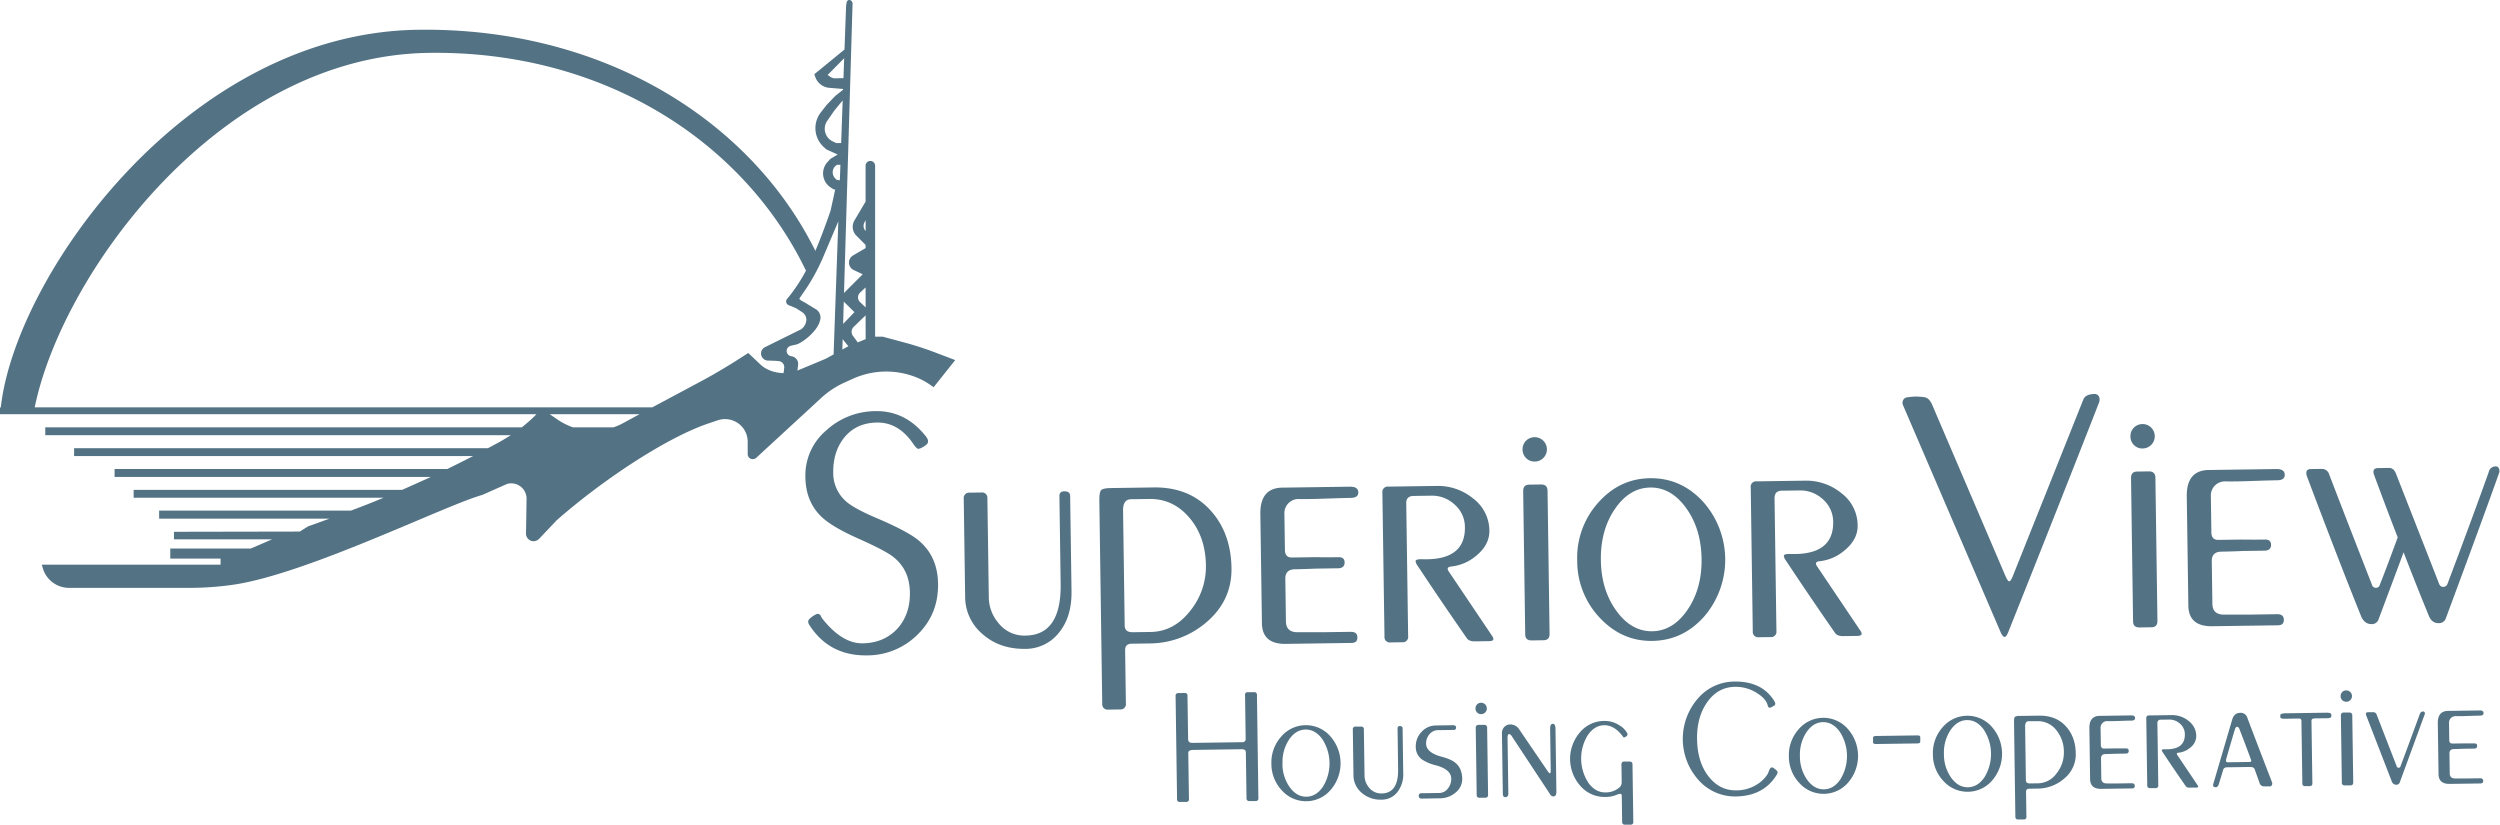 <svg id="Superior_View_Housing_Co-operative_Inc." data-name="Superior View Housing Co-operative Inc." xmlns="http://www.w3.org/2000/svg" viewBox="0 0 1152 380"><defs><style>.cls-1{fill:#537385;}</style></defs><g id="Shape_1" data-name="Shape 1"><path class="cls-1" d="M432.45,163a152.4,152.4,0,0,0-15.65-5.16l-10-2.69h-3.54V76.37a2.23,2.23,0,0,0-2.22-2.21,2.19,2.19,0,0,0-2.18,2.21V92.92l-5.13,8.66a5.73,5.73,0,0,0,.89,7l4.24,4.27v1.48l-5.72,3.35a3.81,3.81,0,0,0,.3,6.78l4.09,1.92L388.92,135,392.87,1.23l-.36-.59A1.37,1.37,0,0,0,391.14,0a1.34,1.34,0,0,0-1,1.07l-.26,1.59-.74,20.16L375.23,34.21l.51,1.44a7.52,7.52,0,0,0,6.46,4.83l6.28.51,0,.37L384.9,44.2l-4,4.16-2.66,3.43a11.79,11.79,0,0,0,1.22,15.85l1.29,1.18L386,71.21l-3.36,2-1.4,1.55a7.74,7.74,0,0,0,1.55,11.64l1.44.92h.63l-2.14,9.81c-1.81,5.16-4.14,11.72-7,18.46C345.58,54.78,277,12.43,192.25,13.72,85.69,15.38,6.87,127.74.37,187.77H0v3.1H247.18L246,192.09c-1.78,1.69-3.62,3.28-5.54,4.82H20.86v3.62H235.41q-2.49,1.54-5,3l-4,2.18c-.52.25-1,.55-1.55.81H34.15v3.64H218c-3.95,2-7.86,4-11.85,5.94H52.8v3.68H198.52c-4.39,2-8.82,4-13.21,5.94H61.58v3.64H176.74c-5,2.1-10,4.06-15.06,5.94H73.33V239h78.45l-9.89,3.58-3.73,2.36-58,.11v3.46h45.26l-9.82,4.24H78.46v4.64h23.18v2.8H19.24l.59,2a12.64,12.64,0,0,0,12.22,8.7l55.53,0a142.12,142.12,0,0,0,19.31-1.36c34-4.72,98-36.63,115.34-41.46L233.64,223a7.06,7.06,0,0,1,9,7l-.26,15.81a3.5,3.5,0,0,0,6.05,2.47l8.09-8.55c21.52-18.87,51.1-38.4,70.44-44.78l3.81-1.29a10.56,10.56,0,0,1,9.45,1.44,10.42,10.42,0,0,1,4.32,8.48v5.71a2.29,2.29,0,0,0,1.4,2.1,2.42,2.42,0,0,0,2.55-.44l29.68-27.35a40.51,40.51,0,0,1,11.15-7.4l3.77-1.7a37.26,37.26,0,0,1,31.09.22,32.78,32.78,0,0,1,4.57,2.69l1.48,1,9.93-12.49Zm-38.73-19.16-5.2,5.42.29-10.28ZM385,36.09a3.92,3.92,0,0,1-2.62-.85l-1-.7,7.61-7.7L388.67,36ZM286.8,195.15a27.36,27.36,0,0,1-4.1,1.76H264a30.33,30.33,0,0,1-6.68-3.31l-4-2.73H294.7Zm74.54-25.47-.14,1.25-.15,1c-4-.08-8.09-1.48-10.67-4l-5.58-5.27-6.16,3.94c-5.1,3.2-10.38,6.3-15.73,9.17l-22.34,11.94H16C28.43,126.56,100.9,26,197.16,24.37c80.26-1.29,145.32,40.36,174.23,100.35a76.08,76.08,0,0,1-8.72,13.05,1.78,1.78,0,0,0-.37,1.58,1.83,1.83,0,0,0,1.08,1.25l3.54,1.48,2.77,1.8a4.18,4.18,0,0,1,1.88,3.62,5.74,5.74,0,0,1-2.4,4.23L352.45,160a3.23,3.23,0,0,0-1.7,3.53,3.29,3.29,0,0,0,3,2.62l.59,0,3.36.14,1.11.11A2.79,2.79,0,0,1,361.34,169.68Zm22.78-6.37-3.61,2-13.07,5.45.33-2.69a3.55,3.55,0,0,0-2.66-3.83l-.7-.15a2.44,2.44,0,0,1-1.92-2.36,2.47,2.47,0,0,1,1.92-2.39l2.69-.63c2-.48,10-5.93,10.93-11.72a4.47,4.47,0,0,0-2.47-4.72l-5-3.06c-.59-.29-2.54-1.21-2.14-1.76l1.37-2a90.3,90.3,0,0,0,9.6-17.17L386.3,102ZM387,83.08l-1.44-.19-.66-.66a3.91,3.91,0,0,1-1.18-3.13,3.83,3.83,0,0,1,1.7-2.95l.29-.22h1.55Zm-1.62-17.14-1.7-.81a6.42,6.42,0,0,1-2.47-9.47L384.42,51l3.36-4.09.52-.63-.7,19.64Zm5.06,93.86-2.29,1.26.15-4.76,2.65,3.28Zm8.45-3.53-3.62,1.51L393,154.72a3.19,3.19,0,0,1,.37-4.09l5.5-5.31Zm0-14.6-2.54-2.43a3,3,0,0,1,0-4.42l2.51-2.36Zm0-35.23-.15-.14a3.4,3.4,0,0,1-.37-3.87l.52-1Z"/></g><path class="cls-1" d="M403.54,189.45q13.54-.19,22.79,11.24c1.68,1.95,1.76,3.44.23,4.45a7.39,7.39,0,0,1-1.55,1,4.46,4.46,0,0,1-1.89.68c-.44,0-1.17-.69-2.18-2.11q-6.75-10.14-16.83-10-9.74.14-15.26,7.15-5,6.36-4.89,15.93a17.33,17.33,0,0,0,6.14,13.46q3.84,3.24,13.65,7.4,14.63,6.22,19.64,10.45,8.69,7.32,8.87,19.86.21,14-9.41,23.43A32.84,32.84,0,0,1,399.53,302q-17.34.25-26.46-13.83c-.9-1.3-.86-2.35.12-3.14a11.6,11.6,0,0,1,2.95-2,1.52,1.52,0,0,1,2,.63,7.17,7.17,0,0,0,.85,1.48q9.07,11.43,18.49,11.3,10.08-.15,16.25-7,5.7-6.52,5.55-16.43-.15-10.41-7.5-16.25-3.51-2.91-16.48-8.68-11.81-5.28-16.65-9.84-7.38-7-7.53-18.39a27.13,27.13,0,0,1,9.52-21.44A33.84,33.84,0,0,1,403.54,189.45Z"/><path class="cls-1" d="M472.5,299q-11.89.16-19.76-6.82a22.43,22.43,0,0,1-8-17.07l-.65-45.25a2.48,2.48,0,0,1,2.77-2.84l5.28-.08a2.49,2.49,0,0,1,2.85,2.77l.65,45.41a18.53,18.53,0,0,0,4.47,12,15.15,15.15,0,0,0,12.47,5.76q16.5-.23,16.17-23.85l-.57-40.46c0-1.43.73-2.15,2.28-2.18,1.76,0,2.65.68,2.67,2.11l.63,43.93q.17,11.89-5.84,19.16A19.5,19.5,0,0,1,472.5,299Z"/><path class="cls-1" d="M557.47,234.82q9.74,10.44,10,26.95.21,14.7-11.13,24.6a40.4,40.4,0,0,1-26.86,10.13l-7.93.12q-3.13,0-3.09,3l.35,24.44a2.48,2.48,0,0,1-2.77,2.85l-5.29.08a2.48,2.48,0,0,1-2.84-2.77l-1.34-93.64c0-2.64.27-4.24.92-4.8s2.19-.86,4.61-.89l19.49-.28Q547.75,224.4,557.47,234.82Zm-35.53,56.5,8.26-.11q10.72-.16,18.2-9.68a32.38,32.38,0,0,0,7.29-20.92q-.18-13.37-7.66-22.1t-18.38-8.58l-8.42.12q-3.79.06-3.72,5.18l.75,53Q518.3,291.38,521.94,291.32Z"/><path class="cls-1" d="M625.91,226.91c0,1.65-1.12,2.49-3.44,2.52s-6.33.15-12.05.34c-4.51.18-8.64.23-12.39.18a6.5,6.5,0,0,0-6.18,6.36l.24,17c0,2.43,1.1,3.62,3.19,3.59l10.41-.15q6.93.08,11.23,0c1.76,0,2.65.79,2.68,2.44s-1,2.65-2.94,2.68l-9.91.14q-6.11.25-9.9.31c-3.09,0-4.61,1.5-4.57,4.36l.28,19.65q.08,5.11,5.53,5,3.3,0,11.39,0l13-.18c2,0,3,.84,3,2.6s-.9,2.49-2.77,2.52l-30.22.43q-10.9.15-11-9.59l-.72-50.2q-.18-12.22,10.4-12.21l31-.44C624.66,224.28,625.88,225.15,625.91,226.91Z"/><path class="cls-1" d="M648,232l.87,61.11a2.48,2.48,0,0,1-2.77,2.84l-5.28.08a2.48,2.48,0,0,1-2.85-2.77L637,227.08a2.49,2.49,0,0,1,2.77-2.85l22.13-.31a25.55,25.55,0,0,1,16.93,5.78,18.7,18.7,0,0,1,7.48,14.84q.09,6.45-6,11.49a21.34,21.34,0,0,1-11.38,5q-2.82.21-1.29,2.38l20,29.73a2.89,2.89,0,0,1,.52,1.31c0,.66-.71,1-2.13,1l-6.45.09c-1.76,0-3-.45-3.65-1.43q-11.29-16.18-22.78-33.54a4.28,4.28,0,0,1-.85-2c0-.66,1.08-.95,3.29-.87q19.67.56,19.44-14.81a13.77,13.77,0,0,0-4.69-10.34,15.19,15.19,0,0,0-10.87-4.14l-8.1.12Q647.9,228.58,648,232Z"/><path class="cls-1" d="M701.6,207.16a5.54,5.54,0,0,1,1.51-4,5.69,5.69,0,0,1,8-.12,5.59,5.59,0,0,1,.12,7.93,5.48,5.48,0,0,1-3.94,1.71,5.34,5.34,0,0,1-4.07-1.6A5.5,5.5,0,0,1,701.6,207.16Zm.28,19.16c0-2,.92-3,2.85-3l5.44-.07c1.93,0,2.91.94,2.94,2.93l.94,66c0,1.88-.93,2.82-2.85,2.85l-5.45.08c-1.93,0-2.9-.89-2.93-2.77Z"/><path class="cls-1" d="M726.78,258.34a38,38,0,0,1,9.61-26.65q9.84-11.13,23.87-11.33,14.21-.2,24.35,10.64a40.16,40.16,0,0,1,.76,53q-9.84,11.13-24,11.33-14,.2-24.18-10.64A38,38,0,0,1,726.78,258.34Zm10.9-.16q.2,13.71,7.13,23.27t16.54,9.43q9.61-.13,16.27-9.9t6.46-23.46q-.2-13.87-7.13-23.44t-16.54-9.42q-9.61.14-16.27,9.89T737.68,258.18Z"/><path class="cls-1" d="M817.71,229.62l.87,61.1a2.48,2.48,0,0,1-2.77,2.85l-5.28.07a2.48,2.48,0,0,1-2.85-2.76l-.94-66.23a2.47,2.47,0,0,1,2.76-2.84l22.13-.32a25.6,25.6,0,0,1,16.93,5.79A18.66,18.66,0,0,1,856,242.12c.07,4.29-1.93,8.12-6,11.48a21.16,21.16,0,0,1-11.38,5c-1.87.15-2.3.94-1.29,2.39l20,29.73a2.74,2.74,0,0,1,.52,1.31q0,1-2.13,1l-6.44.09c-1.76,0-3-.45-3.66-1.43q-11.29-16.2-22.77-33.54a4.37,4.37,0,0,1-.86-2c0-.66,1.09-.95,3.29-.87q19.67.54,19.45-14.82a13.82,13.82,0,0,0-4.69-10.34A15.25,15.25,0,0,0,829.22,226l-8.09.11C818.82,226.13,817.68,227.31,817.71,229.62Z"/><path class="cls-1" d="M878.71,183.12a29.81,29.81,0,0,1,4-.39,30.31,30.31,0,0,1,3.89.28q2.4.28,3.77,3.57l33.81,79c.68,1.54,1.24,2.3,1.68,2.29s1-.78,1.62-2.34L960,184.11c.64-1.66,2.38-2.52,5.24-2.56a2.12,2.12,0,0,1,2,1.29,3.67,3.67,0,0,1,0,2.65q-17.52,44.85-41.92,106c-.54,1.33-1.08,2-1.63,2s-1.16-.75-1.85-2.28L876.94,186.78a2.66,2.66,0,0,1,0-2.32A2.23,2.23,0,0,1,878.71,183.12Z"/><path class="cls-1" d="M981.7,201.14a5.54,5.54,0,0,1,1.52-4,5.63,5.63,0,1,1,4.18,9.52,5.29,5.29,0,0,1-4.07-1.59A5.56,5.56,0,0,1,981.7,201.14Zm.28,19.15c0-2,.92-3,2.85-3l5.44-.08c1.93,0,2.91,1,2.94,2.93l.94,66.06c0,1.87-.93,2.82-2.85,2.85l-5.45.08c-1.93,0-2.9-.9-2.93-2.77Z"/><path class="cls-1" d="M1052.81,218.79c0,1.65-1.12,2.49-3.43,2.52s-6.33.15-12.05.34c-4.52.18-8.64.24-12.39.18a6.48,6.48,0,0,0-6.18,6.36l.24,17c0,2.43,1.1,3.62,3.19,3.59l10.4-.15c4.63.05,8.37.05,11.24,0,1.76,0,2.65.78,2.67,2.44s-1,2.65-2.93,2.68l-9.91.14q-6.11.26-9.91.31c-3.08,0-4.6,1.5-4.56,4.36l.28,19.65q.07,5.11,5.52,5c2.21,0,6,0,11.4,0l13-.19c2,0,3,.84,3,2.6s-.9,2.49-2.77,2.52l-30.23.43q-10.89.15-11-9.59l-.72-50.2q-.18-12.22,10.4-12.21l31-.44C1051.56,216.16,1052.79,217,1052.81,218.79Z"/><path class="cls-1" d="M1094.1,219.19q-1.38-3.45,1.77-3.5l5-.07c1.43,0,2.49.85,3.18,2.6q6.51,16.59,19.88,50.76a2,2,0,0,0,2.06,1.45,2.07,2.07,0,0,0,1.84-1.47q10.49-27.73,19-51.49a3.19,3.19,0,0,1,3.22-2.55,1.41,1.41,0,0,1,1.4.89,2.7,2.7,0,0,1,.27,1.73q-5.71,16.28-24.63,67.25a3.32,3.32,0,0,1-3.42,2.36q-3.12,0-4.48-3.43-6-14.61-11.62-29.23-.32,1-11.48,30.76a3.22,3.22,0,0,1-3.29,2.34q-3.16,0-4.71-3.4-10.27-25.45-25-64.56-1.2-3.45,1.8-3.49l5-.07a3.46,3.46,0,0,1,3.39,2.53q6.35,16.59,19.69,50.77a1.9,1.9,0,0,0,1.93,1.51,1.83,1.83,0,0,0,1.74-1.51q1.74-4.15,8.23-21.74Q1100.95,237.61,1094.1,219.19Z"/><path class="cls-1" d="M547.49,340.58q0,1.77,2,1.74l22.92-.32a1.43,1.43,0,0,0,1.59-1.65l-.28-20.06a1.15,1.15,0,0,1,1.29-1.33l2.85,0a1.16,1.16,0,0,1,1.34,1.29l.67,47.54a1.16,1.16,0,0,1-1.29,1.33l-2.85,0a1.17,1.17,0,0,1-1.34-1.29l-.3-21.15c0-1-.69-1.46-2-1.44l-22.08.32c-1.59,0-2.41.44-2.45,1.26l.31,21.39a1.17,1.17,0,0,1-1.3,1.33l-2.85,0a1.16,1.16,0,0,1-1.33-1.3l-.68-47.53a1.16,1.16,0,0,1,1.29-1.33l2.86-.05a1.16,1.16,0,0,1,1.33,1.3Z"/><path class="cls-1" d="M585.86,351.92a17.79,17.79,0,0,1,4.49-12.46,14.94,14.94,0,0,1,22.54-.32,18.77,18.77,0,0,1,.35,24.77,14.93,14.93,0,0,1-22.53.33A17.79,17.79,0,0,1,585.86,351.92Zm5.1-.08a18.51,18.51,0,0,0,3.33,10.88q3.24,4.47,7.73,4.4t7.6-4.62a20.51,20.51,0,0,0-.31-21.92q-3.24-4.47-7.73-4.4T594,340.8A18.59,18.59,0,0,0,591,351.84Z"/><path class="cls-1" d="M636.65,368.48a13.09,13.09,0,0,1-9.23-3.19,10.48,10.48,0,0,1-3.74-8l-.3-21.15a1.16,1.16,0,0,1,1.29-1.33l2.47,0a1.16,1.16,0,0,1,1.33,1.29l.31,21.22a8.7,8.7,0,0,0,2.08,5.61,7.08,7.08,0,0,0,5.83,2.69q7.72-.11,7.56-11.14L644,335.57c0-.67.35-1,1.07-1s1.24.32,1.25,1l.29,20.53a13.32,13.32,0,0,1-2.73,8.95A9.08,9.08,0,0,1,636.65,368.48Z"/><path class="cls-1" d="M670.72,365.22a11.11,11.11,0,0,1-7.14,2.64l-8.49.13c-.87,0-1.31-.38-1.32-1.18a1.1,1.1,0,0,1,1.21-1.29l8.21-.12a5,5,0,0,0,4-2.06,7,7,0,0,0,1.54-4.56q-.06-4.15-6.84-6.07a20.18,20.18,0,0,1-6.65-2.75,7.05,7.05,0,0,1-2.85-5.81A9.5,9.5,0,0,1,655,337.3a8.88,8.88,0,0,1,6.6-3l7.87-.12c1,0,1.47.32,1.48,1a1,1,0,0,1-1.14,1.17l-7.1.1a5.18,5.18,0,0,0-4,1.87,6.38,6.38,0,0,0-1.56,4.39q.06,4,6.88,5.92c3.2.83,5.46,1.82,6.76,3q2.88,2.43,3,7.14A7.91,7.91,0,0,1,670.72,365.22Z"/><path class="cls-1" d="M679.9,326.49a2.59,2.59,0,0,1,.7-1.86,2.5,2.5,0,0,1,1.88-.8,2.58,2.58,0,0,1,1.87.74,2.63,2.63,0,0,1-1.79,4.51,2.48,2.48,0,0,1-1.9-.75A2.56,2.56,0,0,1,679.9,326.49Zm.12,8.95a1.22,1.22,0,0,1,1.34-1.41l2.54,0a1.21,1.21,0,0,1,1.37,1.37l.44,30.87c0,.87-.43,1.31-1.33,1.33l-2.54,0a1.18,1.18,0,0,1-1.38-1.29Z"/><path class="cls-1" d="M692.5,365.68l-.4-27.63a4.11,4.11,0,0,1,1.08-3.07,3.71,3.71,0,0,1,2.72-1.15,4.84,4.84,0,0,1,4.2,2.33q4,5.88,13.17,19.34c.42.56.73.84.94.84s.38-.5.36-1.48l-.27-19c0-1.54.38-2.32,1.2-2.33s1.25.75,1.27,2.29l.41,29c0,1.44-.45,2.17-1.4,2.18a1.6,1.6,0,0,1-1.29-.69l-17.57-26.63c-.56-1-1.07-1.42-1.52-1.41s-.74.58-.72,1.71l.36,25.62c0,1.13-.44,1.7-1.36,1.72C692.91,367.37,692.51,366.81,692.5,365.68Z"/><path class="cls-1" d="M745.37,366.08a13.93,13.93,0,0,1-5.72,1.16,14.71,14.71,0,0,1-11.33-5A18.74,18.74,0,0,1,728,337.5a14.62,14.62,0,0,1,11.15-5.29,12.27,12.27,0,0,1,7.13,2.06,9.41,9.41,0,0,1,3.45,3.42,1.15,1.15,0,0,1-.6,1.78l-.69.4c-.21,0-.47-.23-.78-.68q-3.72-5-8.44-5-4.5.07-7.6,4.63a20.46,20.46,0,0,0,.32,21.91q3.25,4.47,7.77,4.41a9.55,9.55,0,0,0,6.74-2.49,3.11,3.11,0,0,0,.82-2.33l-.11-8a1.21,1.21,0,0,1,1.35-1.4l2.43,0c.86,0,1.3.45,1.31,1.37l.38,26.39A1.15,1.15,0,0,1,751.3,380l-2.43,0a1.19,1.19,0,0,1-1.39-1.29l-.17-12C747.3,365.74,746.65,365.55,745.37,366.08Z"/><path class="cls-1" d="M817.25,353.9a13.13,13.13,0,0,1,1.53,1.25c.52.41.45,1.1-.21,2.09q-6,9.57-18.61,9.76a22.37,22.37,0,0,1-17.21-7.48,28.39,28.39,0,0,1-.53-37.46,22.25,22.25,0,0,1,17-8q12.66-.18,18.35,8.92.94,1.53,0,2.16l-1.11.64a2.33,2.33,0,0,1-1,.32c-.42,0-.7-.3-.87-.92-.44-2-2-3.92-4.79-5.69a18,18,0,0,0-10.3-3q-7.87.12-12.76,7t-4.73,17.08q.15,10.57,5.26,17.16t12.83,6.47a17.78,17.78,0,0,0,10.53-3.4,14.48,14.48,0,0,0,4-4.3c.24-.57.47-1.14.67-1.71.34-.77.75-1.17,1.21-1.17A1.34,1.34,0,0,1,817.25,353.9Z"/><path class="cls-1" d="M824.32,348.51a17.72,17.72,0,0,1,4.49-12.45,14.93,14.93,0,0,1,22.53-.32,18.76,18.76,0,0,1,.36,24.77,14.95,14.95,0,0,1-22.54.32A17.72,17.72,0,0,1,824.32,348.51Zm5.09-.07a18.48,18.48,0,0,0,3.33,10.87q3.24,4.47,7.73,4.41t7.6-4.63a20.49,20.49,0,0,0-.31-21.91q-3.24-4.47-7.73-4.41t-7.6,4.63A18.6,18.6,0,0,0,829.41,348.44Z"/><path class="cls-1" d="M864.39,339.14l19.14-.27c.88,0,1.32.23,1.33.75l0,2.16c0,.51-.43.78-1.3.79l-19.14.27q-1.32,0-1.32-.75l0-2.16C863.09,339.42,863.52,339.15,864.39,339.14Z"/><path class="cls-1" d="M890.68,347.56a17.78,17.78,0,0,1,4.49-12.45,14.94,14.94,0,0,1,22.54-.32,18.77,18.77,0,0,1,.35,24.77,14.94,14.94,0,0,1-22.53.32A17.71,17.71,0,0,1,890.68,347.56Zm5.09-.07a18.52,18.52,0,0,0,3.33,10.87c2.17,3,4.74,4.45,7.74,4.41s5.52-1.58,7.6-4.62a20.51,20.51,0,0,0-.31-21.92q-3.24-4.47-7.73-4.41t-7.61,4.63A18.67,18.67,0,0,0,895.77,347.49Z"/><path class="cls-1" d="M951.86,334.57q4.54,4.88,4.65,12.59a14.33,14.33,0,0,1-5.2,11.5,18.85,18.85,0,0,1-12.55,4.73l-3.7.06c-1,0-1.46.48-1.45,1.41l.16,11.42a1.15,1.15,0,0,1-1.29,1.33l-2.47,0a1.15,1.15,0,0,1-1.33-1.29l-.62-43.76c0-1.23.12-2,.43-2.24a3.86,3.86,0,0,1,2.15-.42l9.11-.13Q947.31,329.7,951.86,334.57ZM935.25,361l3.86-.05a10.71,10.71,0,0,0,8.51-4.52,15.17,15.17,0,0,0,3.41-9.78,15.7,15.7,0,0,0-3.59-10.33,10.64,10.64,0,0,0-8.58-4l-3.94,0c-1.18,0-1.76.83-1.74,2.42l.35,24.77C933.55,360.51,934.12,361,935.25,361Z"/><path class="cls-1" d="M983.84,330.87c0,.77-.53,1.17-1.61,1.18s-3,.07-5.63.16c-2.11.08-4,.11-5.79.08a2.8,2.8,0,0,0-2,.92,2.84,2.84,0,0,0-.86,2.06l.12,8c0,1.13.51,1.69,1.49,1.67l4.86-.07c2.16,0,3.91,0,5.25,0,.82,0,1.24.36,1.25,1.14s-.45,1.24-1.37,1.25l-4.63.07c-1.91.08-3.45.12-4.63.14-1.44,0-2.16.7-2.14,2l.13,9.18c0,1.6.89,2.38,2.59,2.36,1,0,2.8,0,5.32,0l6.1-.09c.92,0,1.39.39,1.41,1.22s-.43,1.16-1.3,1.17l-14.12.2q-5.1.08-5.16-4.48l-.34-23.46q-.07-5.7,4.86-5.7l14.51-.21C983.25,329.65,983.82,330.05,983.84,330.87Z"/><path class="cls-1" d="M994.13,333.27l.41,28.56a1.16,1.16,0,0,1-1.29,1.33l-2.47,0a1.16,1.16,0,0,1-1.33-1.29L989,331a1.16,1.16,0,0,1,1.29-1.33l10.34-.15a12,12,0,0,1,7.91,2.71,8.73,8.73,0,0,1,3.5,6.93,6.74,6.74,0,0,1-2.79,5.37,10,10,0,0,1-5.32,2.31c-.88.07-1.08.44-.6,1.12l9.34,13.89a1.26,1.26,0,0,1,.24.61c0,.31-.33.47-1,.48l-3,0a1.88,1.88,0,0,1-1.71-.67q-5.28-7.56-10.65-15.67a2.17,2.17,0,0,1-.4-.92c0-.31.51-.44,1.54-.41q9.19.25,9.09-6.92a6.47,6.47,0,0,0-2.19-4.83,7.15,7.15,0,0,0-5.09-1.94l-3.78.06A1.43,1.43,0,0,0,994.13,333.27Z"/><path class="cls-1" d="M1036.89,353.42l-10.82.16a1.64,1.64,0,0,0-1.68,1.34q-.9,3-1.94,6.34c-.3,1-.77,1.49-1.43,1.5-1.07,0-1.44-.55-1.09-1.68l8.68-29.54q.89-3,3.59-3.06a3.13,3.13,0,0,1,3.27,2q3.93,10.44,11.46,29.94a1.69,1.69,0,0,1,0,1.23,1,1,0,0,1-1.08.71l-2.48,0a2.05,2.05,0,0,1-2.11-1.43l-2.29-6.39Q1038.59,353.41,1036.89,353.42Zm-10.36-2.16,10.13-.15c.67,0,.87-.34.61-1q-1.86-5.14-5.21-13.82c-.32-.93-.72-1.39-1.18-1.38s-.81.42-1.05,1.25q-1.27,4.17-3.94,13.39C1025.55,350.7,1025.76,351.27,1026.53,351.26Z"/><path class="cls-1" d="M1060.5,332.25a1,1,0,0,0-1.17-1.14l-6.8.09c-1.18,0-1.77-.28-1.78-.9v-.61q0-.93,2.22-1l19.14-.28c1.44,0,2.17.28,2.17.9V330c0,.61-.55.93-1.68.95l-4.94.07a9.58,9.58,0,0,0-1.7.1,1,1,0,0,0-.83,1.09l.41,28.71a1.16,1.16,0,0,1-1.29,1.33l-2,0a1.16,1.16,0,0,1-1.33-1.3Z"/><path class="cls-1" d="M1078.55,320.8a2.64,2.64,0,0,1,.71-1.87,2.49,2.49,0,0,1,1.88-.79,2.62,2.62,0,0,1,1.91,4.45,2.67,2.67,0,0,1-3.74.05A2.58,2.58,0,0,1,1078.55,320.8Zm.13,8.95c0-.93.43-1.4,1.33-1.41l2.55,0a1.22,1.22,0,0,1,1.37,1.37l.44,30.87c0,.88-.43,1.32-1.34,1.33l-2.54,0a1.18,1.18,0,0,1-1.37-1.29Z"/><path class="cls-1" d="M1090.41,329.81c-.43-1.07-.15-1.62.84-1.63l2.35,0a1.62,1.62,0,0,1,1.59,1.18q3,7.76,9.2,23.72a.9.9,0,0,0,.93.71.86.86,0,0,0,.83-.69q2.67-7.06,8.9-24.06a1.62,1.62,0,0,1,1.58-1.19.67.67,0,0,1,.62.41.91.91,0,0,1,.09.81l-11.52,31.43a1.55,1.55,0,0,1-1.6,1.1,2.16,2.16,0,0,1-2.11-1.59Z"/><path class="cls-1" d="M1144.42,328.58c0,.77-.52,1.16-1.6,1.18s-3,.07-5.63.16c-2.11.08-4,.11-5.79.08a3,3,0,0,0-2.89,3l.11,7.95c0,1.13.51,1.69,1.49,1.68l4.86-.07c2.17,0,3.91,0,5.25,0,.83,0,1.24.37,1.25,1.14s-.44,1.24-1.37,1.26l-4.63.06c-1.9.08-3.44.13-4.63.15-1.44,0-2.15.7-2.13,2l.13,9.19c0,1.59.89,2.38,2.58,2.35h5.33l6.1-.08c.92,0,1.39.39,1.4,1.21s-.42,1.17-1.29,1.18l-14.12.2q-5.1.07-5.16-4.48l-.34-23.46q-.08-5.71,4.86-5.7l14.51-.21C1143.84,327.35,1144.41,327.76,1144.42,328.58Z"/></svg>